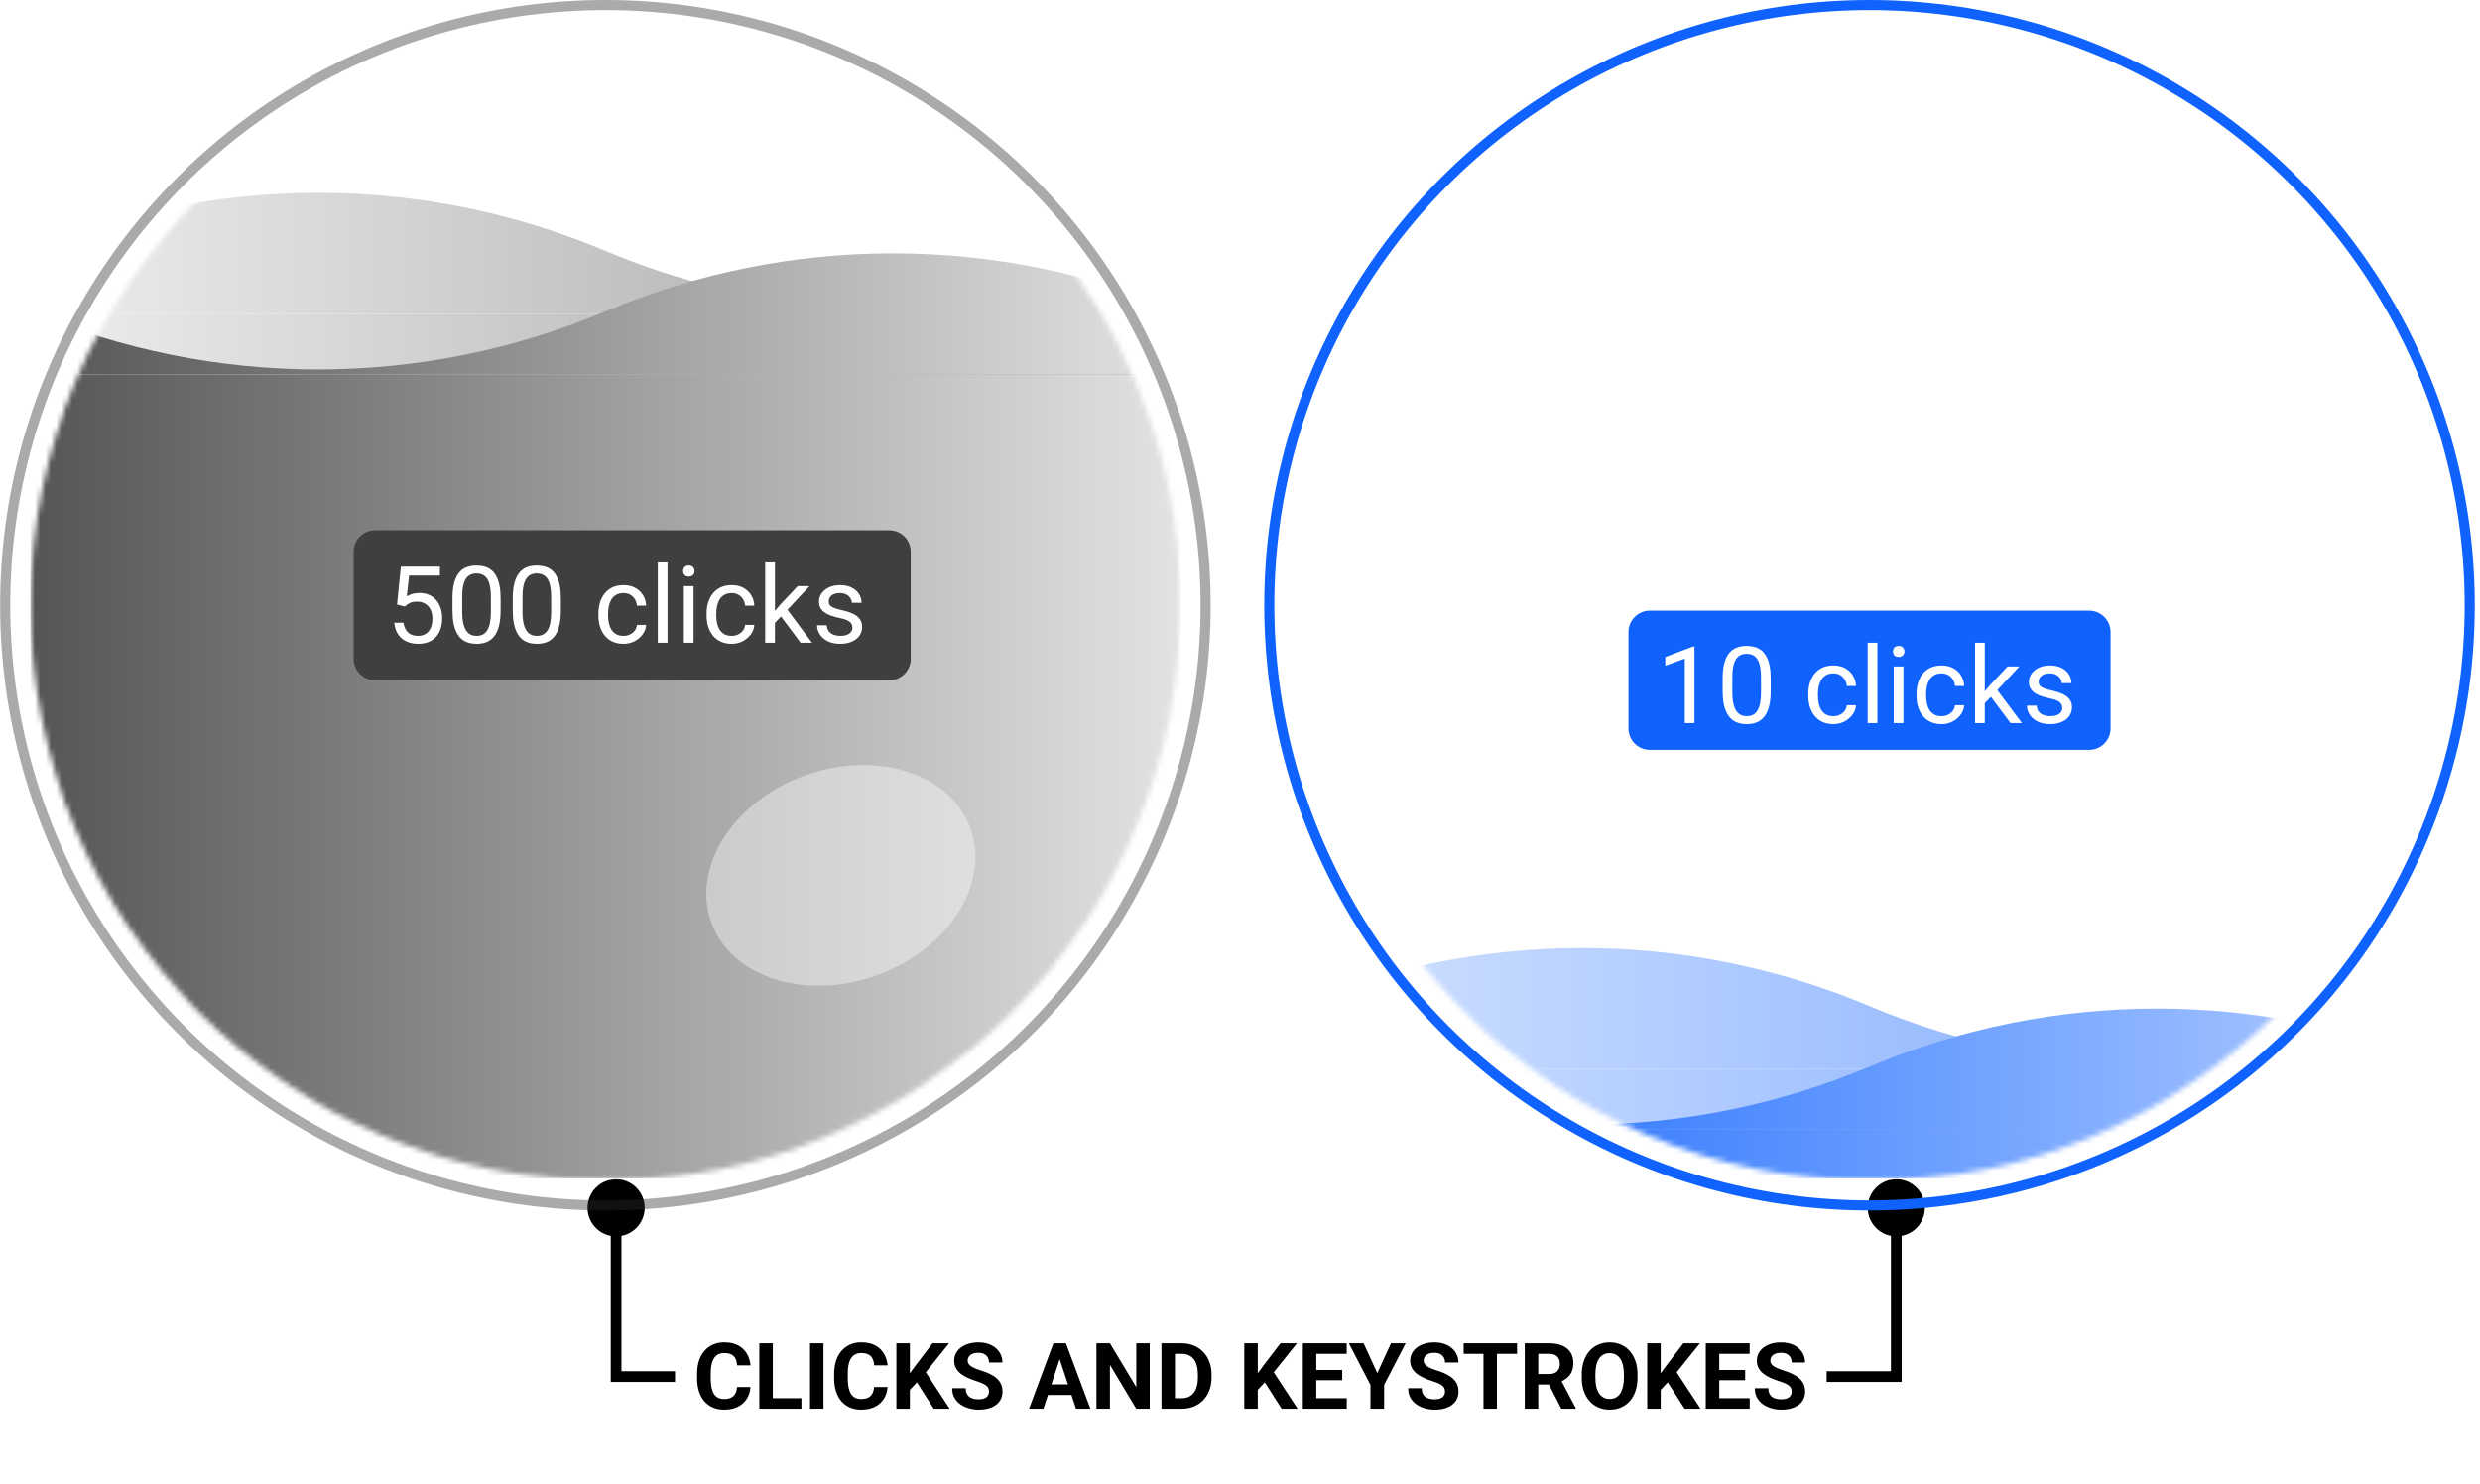 <svg width="463" height="277" viewBox="0 0 463 277" fill="none" xmlns="http://www.w3.org/2000/svg">
<path d="M109.692 225.5C109.692 228.446 112.08 230.834 115.025 230.834C117.971 230.834 120.359 228.446 120.359 225.5C120.359 222.555 117.971 220.167 115.025 220.167C112.08 220.167 109.692 222.555 109.692 225.5ZM115.025 257H114.025V258H115.025V257ZM354.025 257V258H355.025V257H354.025ZM348.692 225.5C348.692 228.446 351.08 230.834 354.025 230.834C356.971 230.834 359.359 228.446 359.359 225.5C359.359 222.555 356.971 220.167 354.025 220.167C351.08 220.167 348.692 222.555 348.692 225.5ZM114.025 225.5V257H116.025V225.5H114.025ZM115.025 258H354.025V256H115.025V258ZM355.025 257V225.5H353.025V257H355.025Z" fill="black"/>
<circle cx="349.025" cy="113" r="112.058" stroke="#0F62FE" stroke-width="1.883"/>
<circle cx="349.025" cy="113.001" r="107.35" fill="white" fill-opacity="0.04"/>
<circle cx="349.025" cy="113.001" r="106.408" stroke="white" stroke-opacity="0.1" stroke-width="1.883"/>
<circle opacity="0.4" cx="113.025" cy="113" r="112.058" stroke="#2C2C2C" stroke-width="1.883"/>
<circle cx="113.025" cy="113.001" r="107.35" fill="white" fill-opacity="0.04"/>
<circle cx="113.025" cy="113.001" r="106.408" stroke="white" stroke-opacity="0.1" stroke-width="1.883"/>
<mask id="mask0_233_7152" style="mask-type:alpha" maskUnits="userSpaceOnUse" x="242" y="5" width="215" height="216">
<circle cx="349.375" cy="113" r="107.35" fill="white"/>
</mask>
<g mask="url(#mask0_233_7152)">
<g opacity="0.6">
<path d="M349.025 187.839C383.35 202.291 422.051 202.291 456.375 187.839V199.6H241.675V187.839C275.999 173.387 314.701 173.387 349.025 187.839Z" fill="url(#paint0_linear_233_7152)"/>
<rect x="241.675" y="199.6" width="214.7" height="20.4" fill="url(#paint1_linear_233_7152)"/>
</g>
<path d="M349.025 199.139C314.701 213.591 275.999 213.591 241.675 199.139V210.9H456.375V199.139C422.051 184.687 383.349 184.687 349.025 199.139Z" fill="url(#paint2_linear_233_7152)"/>
<rect width="214.7" height="9.1" transform="matrix(-1 0 0 1 456.375 210.9)" fill="url(#paint3_linear_233_7152)"/>
</g>
<mask id="mask1_233_7152" style="mask-type:alpha" maskUnits="userSpaceOnUse" x="5" y="5" width="216" height="216">
<circle cx="113.026" cy="113" r="107.35" fill="white"/>
</mask>
<g mask="url(#mask1_233_7152)">
<g opacity="0.6">
<path d="M113.025 46.839C147.349 61.291 186.051 61.291 220.375 46.839V58.6H5.675V46.839C39.999 32.387 78.701 32.387 113.025 46.839Z" fill="url(#paint4_linear_233_7152)"/>
<rect x="5.675" y="58.6" width="214.7" height="161.4" fill="url(#paint5_linear_233_7152)"/>
</g>
<path d="M113.025 58.139C78.701 72.591 39.999 72.591 5.675 58.139V69.9H220.375V58.139C186.051 43.687 147.349 43.687 113.025 58.139Z" fill="url(#paint6_linear_233_7152)"/>
<rect width="214.7" height="150.1" transform="matrix(-1 0 0 1 220.375 69.9)" fill="url(#paint7_linear_233_7152)"/>
</g>
<g opacity="0.4" filter="url(#filter0_f_233_7152)">
<ellipse cx="156.983" cy="163.433" rx="25.729" ry="19.832" transform="rotate(-19.988 156.983 163.433)" fill="white"/>
</g>
<path d="M170.025 103C170.025 100.791 168.235 99.001 166.025 99.001L70.025 99.001C67.816 99.001 66.025 100.791 66.025 103L66.025 123C66.025 125.21 67.816 127 70.025 127L166.025 127C168.235 127 170.025 125.21 170.025 123L170.025 103Z" fill="#3F3F3F"/>
<path d="M75.57 113.233L74.125 112.862L74.838 105.782L82.133 105.782L82.133 107.452L76.371 107.452L75.941 111.319C76.202 111.169 76.531 111.029 76.928 110.899C77.331 110.769 77.794 110.704 78.314 110.704C78.972 110.704 79.561 110.818 80.082 111.045C80.603 111.267 81.046 111.586 81.41 112.002C81.781 112.419 82.064 112.92 82.26 113.506C82.455 114.092 82.553 114.747 82.553 115.469C82.553 116.153 82.458 116.781 82.269 117.354C82.087 117.927 81.811 118.428 81.439 118.858C81.068 119.281 80.6 119.61 80.033 119.844C79.473 120.079 78.812 120.196 78.051 120.196C77.478 120.196 76.934 120.118 76.42 119.961C75.912 119.799 75.456 119.555 75.053 119.229C74.656 118.897 74.33 118.487 74.076 117.999C73.829 117.504 73.672 116.924 73.607 116.26L75.326 116.26C75.404 116.794 75.561 117.243 75.795 117.608C76.029 117.972 76.335 118.249 76.713 118.438C77.097 118.62 77.543 118.711 78.051 118.711C78.481 118.711 78.861 118.637 79.193 118.487C79.525 118.337 79.805 118.122 80.033 117.842C80.261 117.562 80.434 117.224 80.551 116.827C80.674 116.43 80.736 115.984 80.736 115.489C80.736 115.04 80.674 114.623 80.551 114.239C80.427 113.855 80.242 113.519 79.994 113.233C79.753 112.946 79.457 112.725 79.106 112.569C78.754 112.406 78.35 112.325 77.894 112.325C77.289 112.325 76.83 112.406 76.518 112.569C76.212 112.732 75.896 112.953 75.57 113.233ZM93.461 111.758L93.461 113.926C93.461 115.092 93.357 116.075 93.148 116.875C92.94 117.676 92.641 118.321 92.25 118.809C91.859 119.297 91.387 119.652 90.834 119.874C90.287 120.088 89.669 120.196 88.978 120.196C88.432 120.196 87.927 120.127 87.465 119.991C87.003 119.854 86.586 119.636 86.215 119.336C85.85 119.03 85.538 118.633 85.277 118.145C85.017 117.657 84.818 117.064 84.682 116.368C84.545 115.671 84.477 114.857 84.477 113.926L84.477 111.758C84.477 110.593 84.581 109.616 84.789 108.829C85.004 108.041 85.307 107.409 85.697 106.934C86.088 106.452 86.557 106.107 87.103 105.899C87.657 105.691 88.275 105.586 88.959 105.586C89.512 105.586 90.02 105.655 90.482 105.792C90.951 105.922 91.368 106.133 91.732 106.426C92.097 106.713 92.406 107.097 92.66 107.579C92.921 108.054 93.119 108.637 93.256 109.327C93.393 110.017 93.461 110.827 93.461 111.758ZM91.644 114.219L91.644 111.456C91.644 110.818 91.606 110.258 91.527 109.776C91.456 109.288 91.348 108.871 91.205 108.526C91.062 108.181 90.88 107.901 90.658 107.686C90.443 107.471 90.193 107.315 89.906 107.217C89.626 107.113 89.311 107.061 88.959 107.061C88.529 107.061 88.148 107.142 87.816 107.305C87.484 107.461 87.204 107.712 86.977 108.057C86.755 108.402 86.586 108.855 86.469 109.415C86.352 109.974 86.293 110.655 86.293 111.456L86.293 114.219C86.293 114.857 86.329 115.42 86.4 115.909C86.478 116.397 86.592 116.82 86.742 117.178C86.892 117.53 87.074 117.819 87.289 118.047C87.504 118.275 87.751 118.444 88.031 118.555C88.318 118.659 88.633 118.711 88.978 118.711C89.421 118.711 89.809 118.627 90.141 118.458C90.473 118.288 90.749 118.025 90.971 117.667C91.199 117.302 91.368 116.836 91.478 116.27C91.589 115.697 91.644 115.014 91.644 114.219ZM104.711 111.758L104.711 113.926C104.711 115.092 104.607 116.075 104.398 116.875C104.19 117.676 103.891 118.321 103.5 118.809C103.109 119.297 102.637 119.652 102.084 119.874C101.537 120.088 100.919 120.196 100.229 120.196C99.682 120.196 99.177 120.127 98.715 119.991C98.253 119.854 97.836 119.636 97.465 119.336C97.1 119.03 96.788 118.633 96.527 118.145C96.267 117.657 96.068 117.064 95.932 116.368C95.795 115.671 95.727 114.857 95.727 113.926L95.727 111.758C95.727 110.593 95.831 109.616 96.039 108.829C96.254 108.041 96.557 107.409 96.947 106.934C97.338 106.452 97.807 106.107 98.353 105.899C98.907 105.691 99.525 105.586 100.209 105.586C100.762 105.586 101.27 105.655 101.732 105.792C102.201 105.922 102.618 106.133 102.982 106.426C103.347 106.713 103.656 107.097 103.91 107.579C104.171 108.054 104.369 108.637 104.506 109.327C104.643 110.017 104.711 110.827 104.711 111.758ZM102.895 114.219L102.895 111.456C102.895 110.818 102.855 110.258 102.777 109.776C102.706 109.288 102.598 108.871 102.455 108.526C102.312 108.181 102.13 107.901 101.908 107.686C101.693 107.471 101.443 107.315 101.156 107.217C100.876 107.113 100.561 107.061 100.209 107.061C99.779 107.061 99.398 107.142 99.066 107.305C98.734 107.461 98.454 107.712 98.227 108.057C98.005 108.402 97.836 108.855 97.719 109.415C97.602 109.974 97.543 110.655 97.543 111.456L97.543 114.219C97.543 114.857 97.579 115.42 97.65 115.909C97.728 116.397 97.842 116.82 97.992 117.178C98.142 117.53 98.324 117.819 98.539 118.047C98.754 118.275 99.001 118.444 99.281 118.555C99.568 118.659 99.883 118.711 100.229 118.711C100.671 118.711 101.059 118.627 101.391 118.458C101.723 118.288 101.999 118.025 102.221 117.667C102.449 117.302 102.618 116.836 102.729 116.27C102.839 115.697 102.895 115.014 102.895 114.219ZM116.42 118.711C116.85 118.711 117.247 118.624 117.611 118.448C117.976 118.272 118.275 118.031 118.51 117.725C118.744 117.413 118.878 117.058 118.91 116.661L120.629 116.661C120.596 117.286 120.385 117.868 119.994 118.409C119.61 118.943 119.105 119.375 118.48 119.708C117.855 120.033 117.169 120.196 116.42 120.196C115.626 120.196 114.932 120.056 114.34 119.776C113.754 119.496 113.266 119.112 112.875 118.624C112.491 118.135 112.201 117.575 112.006 116.944C111.817 116.306 111.723 115.632 111.723 114.922L111.723 114.512C111.723 113.803 111.817 113.132 112.006 112.5C112.201 111.862 112.491 111.299 112.875 110.811C113.266 110.323 113.754 109.939 114.34 109.659C114.932 109.379 115.626 109.239 116.42 109.239C117.247 109.239 117.969 109.408 118.588 109.747C119.206 110.079 119.691 110.534 120.043 111.114C120.401 111.687 120.596 112.338 120.629 113.067L118.91 113.067C118.878 112.631 118.754 112.237 118.539 111.885C118.331 111.534 118.044 111.254 117.68 111.045C117.322 110.831 116.902 110.723 116.42 110.723C115.867 110.723 115.401 110.834 115.023 111.055C114.652 111.27 114.356 111.563 114.135 111.934C113.92 112.299 113.764 112.706 113.666 113.155C113.575 113.597 113.529 114.05 113.529 114.512L113.529 114.922C113.529 115.385 113.575 115.84 113.666 116.29C113.757 116.739 113.91 117.146 114.125 117.51C114.346 117.875 114.643 118.168 115.014 118.389C115.391 118.604 115.86 118.711 116.42 118.711ZM124.623 105L124.623 120L122.807 120L122.807 105L124.623 105ZM129.486 109.434L129.486 120L127.67 120L127.67 109.434L129.486 109.434ZM127.533 106.631C127.533 106.338 127.621 106.091 127.797 105.889C127.979 105.687 128.246 105.586 128.598 105.586C128.943 105.586 129.206 105.687 129.389 105.889C129.577 106.091 129.672 106.338 129.672 106.631C129.672 106.911 129.577 107.152 129.389 107.354C129.206 107.549 128.943 107.647 128.598 107.647C128.246 107.647 127.979 107.549 127.797 107.354C127.621 107.152 127.533 106.911 127.533 106.631ZM136.615 118.711C137.045 118.711 137.442 118.624 137.807 118.448C138.171 118.272 138.471 118.031 138.705 117.725C138.939 117.413 139.073 117.058 139.105 116.661L140.824 116.661C140.792 117.286 140.58 117.868 140.189 118.409C139.805 118.943 139.301 119.375 138.676 119.708C138.051 120.033 137.364 120.196 136.615 120.196C135.821 120.196 135.128 120.056 134.535 119.776C133.949 119.496 133.461 119.112 133.07 118.624C132.686 118.135 132.396 117.575 132.201 116.944C132.012 116.306 131.918 115.632 131.918 114.922L131.918 114.512C131.918 113.803 132.012 113.132 132.201 112.5C132.396 111.862 132.686 111.299 133.07 110.811C133.461 110.323 133.949 109.939 134.535 109.659C135.128 109.379 135.821 109.239 136.615 109.239C137.442 109.239 138.165 109.408 138.783 109.747C139.402 110.079 139.887 110.534 140.238 111.114C140.596 111.687 140.792 112.338 140.824 113.067L139.105 113.067C139.073 112.631 138.949 112.237 138.734 111.885C138.526 111.534 138.24 111.254 137.875 111.045C137.517 110.831 137.097 110.723 136.615 110.723C136.062 110.723 135.596 110.834 135.219 111.055C134.848 111.27 134.551 111.563 134.33 111.934C134.115 112.299 133.959 112.706 133.861 113.155C133.77 113.597 133.725 114.05 133.725 114.512L133.725 114.922C133.725 115.385 133.77 115.84 133.861 116.29C133.952 116.739 134.105 117.146 134.32 117.51C134.542 117.875 134.838 118.168 135.209 118.389C135.587 118.604 136.055 118.711 136.615 118.711ZM144.672 105L144.672 120L142.855 120L142.855 105L144.672 105ZM151.127 109.434L146.518 114.366L143.939 117.042L143.793 115.118L145.639 112.911L148.92 109.434L151.127 109.434ZM149.477 120L145.707 114.961L146.645 113.35L151.605 120L149.477 120ZM159.145 117.198C159.145 116.937 159.086 116.696 158.969 116.475C158.858 116.247 158.627 116.042 158.275 115.86C157.93 115.671 157.41 115.508 156.713 115.372C156.127 115.248 155.596 115.101 155.121 114.932C154.652 114.763 154.252 114.558 153.92 114.317C153.594 114.076 153.344 113.793 153.168 113.467C152.992 113.142 152.904 112.761 152.904 112.325C152.904 111.908 152.995 111.514 153.178 111.143C153.367 110.772 153.63 110.443 153.969 110.157C154.314 109.87 154.727 109.646 155.209 109.483C155.691 109.32 156.228 109.239 156.82 109.239C157.667 109.239 158.389 109.389 158.988 109.688C159.587 109.987 160.046 110.388 160.365 110.889C160.684 111.384 160.844 111.934 160.844 112.54L159.037 112.54C159.037 112.247 158.949 111.963 158.773 111.69C158.604 111.41 158.354 111.179 158.021 110.997C157.696 110.814 157.296 110.723 156.82 110.723C156.319 110.723 155.912 110.801 155.6 110.958C155.294 111.107 155.069 111.299 154.926 111.534C154.789 111.768 154.721 112.015 154.721 112.276C154.721 112.471 154.753 112.647 154.818 112.803C154.89 112.953 155.014 113.093 155.189 113.223C155.365 113.347 155.613 113.464 155.932 113.575C156.251 113.685 156.658 113.796 157.152 113.907C158.018 114.102 158.731 114.336 159.291 114.61C159.851 114.883 160.268 115.219 160.541 115.616C160.814 116.013 160.951 116.495 160.951 117.061C160.951 117.523 160.854 117.946 160.658 118.331C160.469 118.715 160.193 119.047 159.828 119.327C159.47 119.6 159.04 119.815 158.539 119.971C158.044 120.121 157.488 120.196 156.869 120.196C155.938 120.196 155.15 120.03 154.506 119.698C153.861 119.366 153.373 118.936 153.041 118.409C152.709 117.881 152.543 117.325 152.543 116.739L154.359 116.739C154.385 117.234 154.529 117.627 154.789 117.92C155.049 118.207 155.368 118.412 155.746 118.536C156.124 118.653 156.498 118.711 156.869 118.711C157.364 118.711 157.777 118.646 158.109 118.516C158.448 118.386 158.705 118.207 158.881 117.979C159.057 117.751 159.145 117.491 159.145 117.198Z" fill="white"/>
<path d="M394.025 118C394.025 115.791 392.235 114 390.025 114L308.025 114C305.816 114 304.025 115.791 304.025 118L304.025 136C304.025 138.21 305.816 140 308.025 140L390.025 140C392.235 140 394.025 138.21 394.025 136L394.025 118Z" fill="#0F62FE"/>
<path d="M316.348 120.704L316.348 135L314.541 135L314.541 122.959L310.898 124.288L310.898 122.657L316.064 120.704L316.348 120.704ZM330.586 126.758L330.586 128.926C330.586 130.092 330.482 131.075 330.273 131.875C330.065 132.676 329.766 133.321 329.375 133.809C328.984 134.297 328.512 134.652 327.959 134.874C327.412 135.088 326.794 135.196 326.104 135.196C325.557 135.196 325.052 135.127 324.59 134.991C324.128 134.854 323.711 134.636 323.34 134.336C322.975 134.03 322.663 133.633 322.402 133.145C322.142 132.657 321.943 132.064 321.807 131.368C321.67 130.671 321.602 129.857 321.602 128.926L321.602 126.758C321.602 125.593 321.706 124.616 321.914 123.829C322.129 123.041 322.432 122.409 322.822 121.934C323.213 121.452 323.682 121.107 324.229 120.899C324.782 120.691 325.4 120.586 326.084 120.586C326.637 120.586 327.145 120.655 327.607 120.792C328.076 120.922 328.493 121.133 328.857 121.426C329.222 121.713 329.531 122.097 329.785 122.579C330.046 123.054 330.244 123.637 330.381 124.327C330.518 125.017 330.586 125.827 330.586 126.758ZM328.77 129.219L328.77 126.456C328.77 125.818 328.73 125.258 328.652 124.776C328.581 124.288 328.473 123.871 328.33 123.526C328.187 123.181 328.005 122.901 327.783 122.686C327.568 122.471 327.318 122.315 327.031 122.217C326.751 122.113 326.436 122.061 326.084 122.061C325.654 122.061 325.273 122.142 324.941 122.305C324.609 122.461 324.329 122.712 324.102 123.057C323.88 123.402 323.711 123.855 323.594 124.415C323.477 124.974 323.418 125.655 323.418 126.456L323.418 129.219C323.418 129.857 323.454 130.42 323.525 130.909C323.604 131.397 323.717 131.82 323.867 132.178C324.017 132.53 324.199 132.819 324.414 133.047C324.629 133.275 324.876 133.444 325.156 133.555C325.443 133.659 325.758 133.711 326.104 133.711C326.546 133.711 326.934 133.627 327.266 133.458C327.598 133.288 327.874 133.025 328.096 132.667C328.324 132.302 328.493 131.836 328.604 131.27C328.714 130.697 328.77 130.014 328.77 129.219ZM342.295 133.711C342.725 133.711 343.122 133.624 343.486 133.448C343.851 133.272 344.15 133.031 344.385 132.725C344.619 132.413 344.753 132.058 344.785 131.661L346.504 131.661C346.471 132.286 346.26 132.868 345.869 133.409C345.485 133.943 344.98 134.375 344.355 134.708C343.73 135.033 343.044 135.196 342.295 135.196C341.501 135.196 340.807 135.056 340.215 134.776C339.629 134.496 339.141 134.112 338.75 133.624C338.366 133.135 338.076 132.575 337.881 131.944C337.692 131.306 337.598 130.632 337.598 129.922L337.598 129.512C337.598 128.803 337.692 128.132 337.881 127.5C338.076 126.862 338.366 126.299 338.75 125.811C339.141 125.323 339.629 124.939 340.215 124.659C340.807 124.379 341.501 124.239 342.295 124.239C343.122 124.239 343.844 124.408 344.463 124.747C345.081 125.079 345.566 125.534 345.918 126.114C346.276 126.687 346.471 127.338 346.504 128.067L344.785 128.067C344.753 127.631 344.629 127.237 344.414 126.885C344.206 126.534 343.919 126.254 343.555 126.045C343.197 125.831 342.777 125.723 342.295 125.723C341.742 125.723 341.276 125.834 340.898 126.055C340.527 126.27 340.231 126.563 340.01 126.934C339.795 127.299 339.639 127.706 339.541 128.155C339.45 128.597 339.404 129.05 339.404 129.512L339.404 129.922C339.404 130.385 339.45 130.84 339.541 131.29C339.632 131.739 339.785 132.146 340 132.51C340.221 132.875 340.518 133.168 340.889 133.389C341.266 133.604 341.735 133.711 342.295 133.711ZM350.498 120L350.498 135L348.682 135L348.682 120L350.498 120ZM355.361 124.434L355.361 135L353.545 135L353.545 124.434L355.361 124.434ZM353.408 121.631C353.408 121.338 353.496 121.091 353.672 120.889C353.854 120.687 354.121 120.586 354.473 120.586C354.818 120.586 355.081 120.687 355.264 120.889C355.452 121.091 355.547 121.338 355.547 121.631C355.547 121.911 355.452 122.152 355.264 122.354C355.081 122.549 354.818 122.647 354.473 122.647C354.121 122.647 353.854 122.549 353.672 122.354C353.496 122.152 353.408 121.911 353.408 121.631ZM362.49 133.711C362.92 133.711 363.317 133.624 363.682 133.448C364.046 133.272 364.346 133.031 364.58 132.725C364.814 132.413 364.948 132.058 364.98 131.661L366.699 131.661C366.667 132.286 366.455 132.868 366.064 133.409C365.68 133.943 365.176 134.375 364.551 134.708C363.926 135.033 363.239 135.196 362.49 135.196C361.696 135.196 361.003 135.056 360.41 134.776C359.824 134.496 359.336 134.112 358.945 133.624C358.561 133.135 358.271 132.575 358.076 131.944C357.887 131.306 357.793 130.632 357.793 129.922L357.793 129.512C357.793 128.803 357.887 128.132 358.076 127.5C358.271 126.862 358.561 126.299 358.945 125.811C359.336 125.323 359.824 124.939 360.41 124.659C361.003 124.379 361.696 124.239 362.49 124.239C363.317 124.239 364.04 124.408 364.658 124.747C365.277 125.079 365.762 125.534 366.113 126.114C366.471 126.687 366.667 127.338 366.699 128.067L364.98 128.067C364.948 127.631 364.824 127.237 364.609 126.885C364.401 126.534 364.115 126.254 363.75 126.045C363.392 125.831 362.972 125.723 362.49 125.723C361.937 125.723 361.471 125.834 361.094 126.055C360.723 126.27 360.426 126.563 360.205 126.934C359.99 127.299 359.834 127.706 359.736 128.155C359.645 128.597 359.6 129.05 359.6 129.512L359.6 129.922C359.6 130.385 359.645 130.84 359.736 131.29C359.827 131.739 359.98 132.146 360.195 132.51C360.417 132.875 360.713 133.168 361.084 133.389C361.462 133.604 361.93 133.711 362.49 133.711ZM370.547 120L370.547 135L368.73 135L368.73 120L370.547 120ZM377.002 124.434L372.393 129.366L369.814 132.042L369.668 130.118L371.514 127.911L374.795 124.434L377.002 124.434ZM375.352 135L371.582 129.961L372.52 128.35L377.48 135L375.352 135ZM385.02 132.198C385.02 131.937 384.961 131.696 384.844 131.475C384.733 131.247 384.502 131.042 384.15 130.86C383.805 130.671 383.285 130.508 382.588 130.372C382.002 130.248 381.471 130.101 380.996 129.932C380.527 129.763 380.127 129.558 379.795 129.317C379.469 129.076 379.219 128.793 379.043 128.467C378.867 128.142 378.779 127.761 378.779 127.325C378.779 126.908 378.87 126.514 379.053 126.143C379.242 125.772 379.505 125.443 379.844 125.157C380.189 124.87 380.602 124.646 381.084 124.483C381.566 124.32 382.103 124.239 382.695 124.239C383.542 124.239 384.264 124.389 384.863 124.688C385.462 124.987 385.921 125.388 386.24 125.889C386.559 126.384 386.719 126.934 386.719 127.54L384.912 127.54C384.912 127.247 384.824 126.963 384.648 126.69C384.479 126.41 384.229 126.179 383.896 125.997C383.571 125.814 383.171 125.723 382.695 125.723C382.194 125.723 381.787 125.801 381.475 125.958C381.169 126.107 380.944 126.299 380.801 126.534C380.664 126.768 380.596 127.015 380.596 127.276C380.596 127.471 380.628 127.647 380.693 127.803C380.765 127.953 380.889 128.093 381.064 128.223C381.24 128.347 381.488 128.464 381.807 128.575C382.126 128.685 382.533 128.796 383.027 128.907C383.893 129.102 384.606 129.336 385.166 129.61C385.726 129.883 386.143 130.219 386.416 130.616C386.689 131.013 386.826 131.495 386.826 132.061C386.826 132.523 386.729 132.946 386.533 133.331C386.344 133.715 386.068 134.047 385.703 134.327C385.345 134.6 384.915 134.815 384.414 134.971C383.919 135.121 383.363 135.196 382.744 135.196C381.813 135.196 381.025 135.03 380.381 134.698C379.736 134.366 379.248 133.936 378.916 133.409C378.584 132.881 378.418 132.325 378.418 131.739L380.234 131.739C380.26 132.234 380.404 132.627 380.664 132.92C380.924 133.207 381.243 133.412 381.621 133.536C381.999 133.653 382.373 133.711 382.744 133.711C383.239 133.711 383.652 133.646 383.984 133.516C384.323 133.386 384.58 133.207 384.756 132.979C384.932 132.751 385.02 132.491 385.02 132.198Z" fill="white"/>
<rect width="215" height="40" transform="translate(126.025 237)" fill="white"/>
<path d="M137.598 258.946H140.108C140.057 259.769 139.831 260.499 139.428 261.137C139.03 261.775 138.474 262.273 137.757 262.631C137.047 262.989 136.19 263.168 135.189 263.168C134.405 263.168 133.703 263.034 133.082 262.765C132.461 262.491 131.929 262.1 131.487 261.59C131.051 261.081 130.718 260.465 130.488 259.744C130.259 259.022 130.144 258.213 130.144 257.318V256.47C130.144 255.575 130.261 254.766 130.497 254.044C130.737 253.317 131.078 252.698 131.521 252.189C131.968 251.68 132.503 251.288 133.124 251.014C133.745 250.74 134.439 250.602 135.206 250.602C136.224 250.602 137.083 250.787 137.783 251.156C138.488 251.526 139.033 252.035 139.419 252.684C139.811 253.333 140.046 254.072 140.125 254.9H137.606C137.578 254.408 137.48 253.991 137.312 253.649C137.145 253.303 136.89 253.042 136.549 252.869C136.213 252.69 135.765 252.6 135.206 252.6C134.786 252.6 134.419 252.679 134.106 252.835C133.793 252.992 133.53 253.23 133.317 253.549C133.104 253.868 132.945 254.271 132.838 254.758C132.738 255.239 132.687 255.804 132.687 256.453V257.318C132.687 257.95 132.735 258.507 132.83 258.988C132.925 259.464 133.071 259.867 133.267 260.197C133.468 260.521 133.725 260.768 134.039 260.936C134.358 261.098 134.741 261.179 135.189 261.179C135.715 261.179 136.149 261.095 136.49 260.927C136.831 260.759 137.091 260.51 137.271 260.18C137.455 259.85 137.564 259.439 137.598 258.946ZM149.618 261.036V263H143.465V261.036H149.618ZM144.28 250.779V263H141.761V250.779H144.28ZM153.74 250.779V263H151.23V250.779H153.74ZM163.183 258.946H165.693C165.643 259.769 165.416 260.499 165.013 261.137C164.616 261.775 164.059 262.273 163.343 262.631C162.632 262.989 161.776 263.168 160.774 263.168C159.99 263.168 159.288 263.034 158.667 262.765C158.046 262.491 157.514 262.1 157.072 261.59C156.636 261.081 156.303 260.465 156.073 259.744C155.844 259.022 155.729 258.213 155.729 257.318V256.47C155.729 255.575 155.847 254.766 156.082 254.044C156.322 253.317 156.664 252.698 157.106 252.189C157.553 251.68 158.088 251.288 158.709 251.014C159.33 250.74 160.024 250.602 160.791 250.602C161.809 250.602 162.668 250.787 163.368 251.156C164.073 251.526 164.618 252.035 165.005 252.684C165.396 253.333 165.631 254.072 165.71 254.9H163.191C163.163 254.408 163.066 253.991 162.898 253.649C162.73 253.303 162.475 253.042 162.134 252.869C161.798 252.69 161.35 252.6 160.791 252.6C160.371 252.6 160.004 252.679 159.691 252.835C159.378 252.992 159.115 253.23 158.902 253.549C158.689 253.868 158.53 254.271 158.424 254.758C158.323 255.239 158.273 255.804 158.273 256.453V257.318C158.273 257.95 158.32 258.507 158.415 258.988C158.51 259.464 158.656 259.867 158.852 260.197C159.053 260.521 159.311 260.768 159.624 260.936C159.943 261.098 160.326 261.179 160.774 261.179C161.3 261.179 161.734 261.095 162.075 260.927C162.416 260.759 162.677 260.51 162.856 260.18C163.04 259.85 163.149 259.439 163.183 258.946ZM169.865 250.779V263H167.346V250.779H169.865ZM177.184 250.779L172.341 256.814L169.546 259.819L169.092 257.435L170.981 254.85L174.095 250.779H177.184ZM174.322 263L170.721 257.351L172.584 255.79L177.302 263H174.322ZM184.638 259.802C184.638 259.584 184.605 259.388 184.538 259.215C184.476 259.036 184.358 258.873 184.185 258.728C184.012 258.577 183.768 258.429 183.455 258.283C183.141 258.138 182.736 257.986 182.238 257.83C181.684 257.651 181.158 257.449 180.66 257.225C180.167 257.002 179.731 256.741 179.35 256.445C178.975 256.143 178.679 255.793 178.46 255.395C178.248 254.998 178.141 254.536 178.141 254.01C178.141 253.501 178.253 253.04 178.477 252.625C178.701 252.206 179.014 251.848 179.417 251.551C179.82 251.249 180.296 251.017 180.844 250.854C181.398 250.692 182.005 250.611 182.666 250.611C183.567 250.611 184.353 250.773 185.024 251.098C185.696 251.422 186.216 251.867 186.586 252.432C186.961 252.998 187.148 253.644 187.148 254.371H184.647C184.647 254.013 184.571 253.7 184.42 253.431C184.275 253.157 184.051 252.942 183.749 252.785C183.452 252.628 183.077 252.55 182.624 252.55C182.187 252.55 181.823 252.617 181.532 252.751C181.241 252.88 181.023 253.056 180.878 253.28C180.732 253.498 180.66 253.745 180.66 254.019C180.66 254.226 180.71 254.413 180.811 254.581C180.917 254.749 181.074 254.906 181.281 255.051C181.488 255.197 181.742 255.334 182.045 255.463C182.347 255.591 182.696 255.717 183.094 255.84C183.76 256.042 184.345 256.268 184.848 256.52C185.357 256.772 185.783 257.055 186.124 257.368C186.465 257.681 186.723 258.037 186.896 258.434C187.07 258.831 187.157 259.282 187.157 259.786C187.157 260.317 187.053 260.793 186.846 261.213C186.639 261.632 186.339 261.988 185.948 262.279C185.556 262.57 185.089 262.791 184.546 262.942C184.003 263.093 183.396 263.168 182.724 263.168C182.12 263.168 181.524 263.09 180.937 262.933C180.349 262.771 179.815 262.528 179.333 262.203C178.858 261.878 178.477 261.464 178.192 260.961C177.906 260.457 177.764 259.861 177.764 259.173H180.29C180.29 259.553 180.349 259.875 180.466 260.138C180.584 260.401 180.749 260.614 180.962 260.776C181.18 260.938 181.437 261.056 181.734 261.129C182.036 261.201 182.366 261.238 182.724 261.238C183.161 261.238 183.519 261.176 183.799 261.053C184.084 260.93 184.294 260.759 184.428 260.541C184.568 260.323 184.638 260.077 184.638 259.802ZM198.119 252.869L194.795 263H192.117L196.659 250.779H198.363L198.119 252.869ZM200.881 263L197.548 252.869L197.28 250.779H199.001L203.567 263H200.881ZM200.73 258.451V260.424H194.275V258.451H200.73ZM214.647 250.779V263H212.129L207.218 254.808V263H204.7V250.779H207.218L212.137 258.98V250.779H214.647ZM220.59 263H217.929L217.946 261.036H220.59C221.25 261.036 221.807 260.888 222.261 260.591C222.714 260.289 223.055 259.85 223.285 259.274C223.52 258.697 223.637 258 223.637 257.183V256.587C223.637 255.961 223.57 255.409 223.436 254.934C223.307 254.458 223.114 254.058 222.857 253.733C222.599 253.409 222.283 253.165 221.908 253.003C221.533 252.835 221.102 252.751 220.615 252.751H217.879V250.779H220.615C221.432 250.779 222.179 250.919 222.857 251.198C223.539 251.473 224.13 251.867 224.628 252.382C225.126 252.897 225.509 253.512 225.778 254.229C226.052 254.939 226.189 255.731 226.189 256.604V257.183C226.189 258.051 226.052 258.843 225.778 259.559C225.509 260.275 225.126 260.891 224.628 261.406C224.135 261.915 223.545 262.309 222.857 262.589C222.174 262.863 221.418 263 220.59 263ZM219.356 250.779V263H216.838V250.779H219.356ZM234.818 250.779V263H232.3V250.779H234.818ZM242.138 250.779L237.294 256.814L234.499 259.819L234.046 257.435L235.934 254.85L239.049 250.779H242.138ZM239.275 263L235.674 257.351L237.538 255.79L242.255 263H239.275ZM251.43 261.036V263H244.925V261.036H251.43ZM245.747 250.779V263H243.229V250.779H245.747ZM250.582 255.756V257.67H244.925V255.756H250.582ZM251.422 250.779V252.751H244.925V250.779H251.422ZM254.578 250.779L257.13 256.352L259.681 250.779H262.426L258.405 258.552V263H255.854V258.552L251.824 250.779H254.578ZM269.771 259.802C269.771 259.584 269.737 259.388 269.67 259.215C269.609 259.036 269.491 258.873 269.318 258.728C269.144 258.577 268.901 258.429 268.587 258.283C268.274 258.138 267.868 257.986 267.37 257.83C266.816 257.651 266.29 257.449 265.792 257.225C265.3 257.002 264.863 256.741 264.483 256.445C264.108 256.143 263.811 255.793 263.593 255.395C263.38 254.998 263.274 254.536 263.274 254.01C263.274 253.501 263.386 253.04 263.61 252.625C263.834 252.206 264.147 251.848 264.55 251.551C264.953 251.249 265.428 251.017 265.977 250.854C266.531 250.692 267.138 250.611 267.798 250.611C268.699 250.611 269.486 250.773 270.157 251.098C270.829 251.422 271.349 251.867 271.718 252.432C272.093 252.998 272.281 253.644 272.281 254.371H269.779C269.779 254.013 269.704 253.7 269.553 253.431C269.407 253.157 269.183 252.942 268.881 252.785C268.585 252.628 268.21 252.55 267.756 252.55C267.32 252.55 266.956 252.617 266.665 252.751C266.374 252.88 266.156 253.056 266.01 253.28C265.865 253.498 265.792 253.745 265.792 254.019C265.792 254.226 265.843 254.413 265.943 254.581C266.05 254.749 266.206 254.906 266.413 255.051C266.62 255.197 266.875 255.334 267.177 255.463C267.479 255.591 267.829 255.717 268.227 255.84C268.892 256.042 269.477 256.268 269.981 256.52C270.49 256.772 270.915 257.055 271.257 257.368C271.598 257.681 271.856 258.037 272.029 258.434C272.203 258.831 272.289 259.282 272.289 259.786C272.289 260.317 272.186 260.793 271.979 261.213C271.772 261.632 271.472 261.988 271.08 262.279C270.689 262.57 270.221 262.791 269.679 262.942C269.136 263.093 268.529 263.168 267.857 263.168C267.253 263.168 266.657 263.09 266.069 262.933C265.482 262.771 264.947 262.528 264.466 262.203C263.99 261.878 263.61 261.464 263.324 260.961C263.039 260.457 262.896 259.861 262.896 259.173H265.423C265.423 259.553 265.482 259.875 265.599 260.138C265.717 260.401 265.882 260.614 266.094 260.776C266.313 260.938 266.57 261.056 266.867 261.129C267.169 261.201 267.499 261.238 267.857 261.238C268.294 261.238 268.652 261.176 268.932 261.053C269.217 260.93 269.427 260.759 269.561 260.541C269.701 260.323 269.771 260.077 269.771 259.802ZM279.466 250.779V263H276.956V250.779H279.466ZM283.227 250.779V252.751H273.255V250.779H283.227ZM284.662 250.779H289.22C290.155 250.779 290.958 250.919 291.629 251.198C292.306 251.478 292.827 251.892 293.19 252.441C293.554 252.989 293.736 253.663 293.736 254.464C293.736 255.118 293.624 255.681 293.4 256.151C293.182 256.615 292.871 257.004 292.469 257.318C292.071 257.625 291.604 257.872 291.067 258.056L290.269 258.476H286.307L286.291 256.512H289.237C289.679 256.512 290.045 256.434 290.336 256.277C290.627 256.12 290.846 255.902 290.991 255.622C291.142 255.342 291.218 255.018 291.218 254.648C291.218 254.257 291.145 253.918 291 253.633C290.854 253.347 290.633 253.129 290.336 252.978C290.04 252.827 289.668 252.751 289.22 252.751H287.18V263H284.662V250.779ZM291.495 263L288.708 257.553L291.369 257.536L294.189 262.883V263H291.495ZM305.714 256.604V257.183C305.714 258.112 305.589 258.946 305.337 259.685C305.085 260.424 304.73 261.053 304.271 261.573C303.812 262.088 303.263 262.483 302.625 262.757C301.993 263.031 301.291 263.168 300.519 263.168C299.752 263.168 299.05 263.031 298.412 262.757C297.779 262.483 297.231 262.088 296.766 261.573C296.302 261.053 295.941 260.424 295.684 259.685C295.432 258.946 295.306 258.112 295.306 257.183V256.604C295.306 255.67 295.432 254.836 295.684 254.103C295.935 253.364 296.291 252.735 296.75 252.214C297.214 251.694 297.762 251.296 298.395 251.022C299.033 250.748 299.735 250.611 300.502 250.611C301.274 250.611 301.976 250.748 302.609 251.022C303.247 251.296 303.795 251.694 304.254 252.214C304.718 252.735 305.076 253.364 305.328 254.103C305.586 254.836 305.714 255.67 305.714 256.604ZM303.171 257.183V256.587C303.171 255.938 303.112 255.367 302.995 254.875C302.877 254.383 302.704 253.968 302.474 253.633C302.245 253.297 301.965 253.045 301.635 252.877C301.305 252.704 300.927 252.617 300.502 252.617C300.076 252.617 299.699 252.704 299.369 252.877C299.044 253.045 298.767 253.297 298.538 253.633C298.314 253.968 298.143 254.383 298.025 254.875C297.908 255.367 297.849 255.938 297.849 256.587V257.183C297.849 257.827 297.908 258.398 298.025 258.896C298.143 259.388 298.316 259.805 298.546 260.147C298.775 260.482 299.055 260.737 299.385 260.91C299.715 261.084 300.093 261.171 300.519 261.171C300.944 261.171 301.322 261.084 301.652 260.91C301.982 260.737 302.259 260.482 302.483 260.147C302.707 259.805 302.877 259.388 302.995 258.896C303.112 258.398 303.171 257.827 303.171 257.183ZM310.046 250.779V263H307.528V250.779H310.046ZM317.365 250.779L312.522 256.814L309.727 259.819L309.274 257.435L311.162 254.85L314.276 250.779H317.365ZM314.503 263L310.902 257.351L312.765 255.79L317.483 263H314.503ZM326.658 261.036V263H320.152V261.036H326.658ZM320.975 250.779V263H318.457V250.779H320.975ZM325.81 255.756V257.67H320.152V255.756H325.81ZM326.649 250.779V252.751H320.152V250.779H326.649ZM334.489 259.802C334.489 259.584 334.456 259.388 334.389 259.215C334.327 259.036 334.21 258.873 334.036 258.728C333.863 258.577 333.619 258.429 333.306 258.283C332.992 258.138 332.587 257.986 332.089 257.83C331.535 257.651 331.009 257.449 330.511 257.225C330.018 257.002 329.582 256.741 329.201 256.445C328.826 256.143 328.53 255.793 328.311 255.395C328.099 254.998 327.992 254.536 327.992 254.01C327.992 253.501 328.104 253.04 328.328 252.625C328.552 252.206 328.865 251.848 329.268 251.551C329.671 251.249 330.147 251.017 330.695 250.854C331.249 250.692 331.856 250.611 332.517 250.611C333.418 250.611 334.204 250.773 334.875 251.098C335.547 251.422 336.067 251.867 336.437 252.432C336.812 252.998 336.999 253.644 336.999 254.371H334.498C334.498 254.013 334.422 253.7 334.271 253.431C334.126 253.157 333.902 252.942 333.6 252.785C333.303 252.628 332.928 252.55 332.475 252.55C332.038 252.55 331.675 252.617 331.384 252.751C331.093 252.88 330.874 253.056 330.729 253.28C330.583 253.498 330.511 253.745 330.511 254.019C330.511 254.226 330.561 254.413 330.662 254.581C330.768 254.749 330.925 254.906 331.132 255.051C331.339 255.197 331.593 255.334 331.896 255.463C332.198 255.591 332.548 255.717 332.945 255.84C333.611 256.042 334.196 256.268 334.699 256.52C335.208 256.772 335.634 257.055 335.975 257.368C336.316 257.681 336.574 258.037 336.747 258.434C336.921 258.831 337.008 259.282 337.008 259.786C337.008 260.317 336.904 260.793 336.697 261.213C336.49 261.632 336.191 261.988 335.799 262.279C335.407 262.57 334.94 262.791 334.397 262.942C333.854 263.093 333.247 263.168 332.575 263.168C331.971 263.168 331.375 263.09 330.788 262.933C330.2 262.771 329.666 262.528 329.184 262.203C328.709 261.878 328.328 261.464 328.043 260.961C327.757 260.457 327.615 259.861 327.615 259.173H330.141C330.141 259.553 330.2 259.875 330.317 260.138C330.435 260.401 330.6 260.614 330.813 260.776C331.031 260.938 331.288 261.056 331.585 261.129C331.887 261.201 332.217 261.238 332.575 261.238C333.012 261.238 333.37 261.176 333.65 261.053C333.935 260.93 334.145 260.759 334.279 260.541C334.419 260.323 334.489 260.077 334.489 259.802Z" fill="black"/>
<defs>
<filter id="filter0_f_233_7152" x="121.166" y="132.119" width="71.635" height="62.627" filterUnits="userSpaceOnUse" color-interpolation-filters="sRGB">
<feFlood flood-opacity="0" result="BackgroundImageFix"/>
<feBlend mode="normal" in="SourceGraphic" in2="BackgroundImageFix" result="shape"/>
<feGaussianBlur stdDeviation="5.35" result="effect1_foregroundBlur_233_7152"/>
</filter>
<linearGradient id="paint0_linear_233_7152" x1="241.675" y1="188.3" x2="456.375" y2="188.3" gradientUnits="userSpaceOnUse">
<stop stop-color="#76FFFF"/>
<stop offset="0" stop-color="#B6CFFF"/>
<stop offset="1" stop-color="#0F62FE"/>
</linearGradient>
<linearGradient id="paint1_linear_233_7152" x1="241.675" y1="209.8" x2="456.375" y2="209.8" gradientUnits="userSpaceOnUse">
<stop stop-color="#76FFFF"/>
<stop offset="0" stop-color="#B6CFFF"/>
<stop offset="1" stop-color="#0F62FE"/>
</linearGradient>
<linearGradient id="paint2_linear_233_7152" x1="456.375" y1="199.6" x2="241.675" y2="199.6" gradientUnits="userSpaceOnUse">
<stop stop-color="#76FFFF"/>
<stop offset="0" stop-color="#B6CFFF"/>
<stop offset="1" stop-color="#0F62FE"/>
</linearGradient>
<linearGradient id="paint3_linear_233_7152" x1="0" y1="4.55" x2="214.7" y2="4.55" gradientUnits="userSpaceOnUse">
<stop stop-color="#76FFFF"/>
<stop offset="0" stop-color="#B6CFFF"/>
<stop offset="1" stop-color="#0F62FE"/>
</linearGradient>
<linearGradient id="paint4_linear_233_7152" x1="5.675" y1="47.3" x2="220.375" y2="47.3" gradientUnits="userSpaceOnUse">
<stop stop-color="#76FFFF"/>
<stop offset="0" stop-color="#E3E3E3"/>
<stop offset="1" stop-color="#555555"/>
</linearGradient>
<linearGradient id="paint5_linear_233_7152" x1="5.675" y1="139.3" x2="220.375" y2="139.3" gradientUnits="userSpaceOnUse">
<stop stop-color="#76FFFF"/>
<stop offset="0" stop-color="#E3E3E3"/>
<stop offset="1" stop-color="#555555"/>
</linearGradient>
<linearGradient id="paint6_linear_233_7152" x1="220.375" y1="58.6" x2="5.675" y2="58.6" gradientUnits="userSpaceOnUse">
<stop stop-color="#76FFFF"/>
<stop offset="0" stop-color="#E3E3E3"/>
<stop offset="1" stop-color="#555555"/>
</linearGradient>
<linearGradient id="paint7_linear_233_7152" x1="0" y1="75.05" x2="214.7" y2="75.05" gradientUnits="userSpaceOnUse">
<stop stop-color="#76FFFF"/>
<stop offset="0" stop-color="#E3E3E3"/>
<stop offset="1" stop-color="#555555"/>
</linearGradient>
</defs>
</svg>
